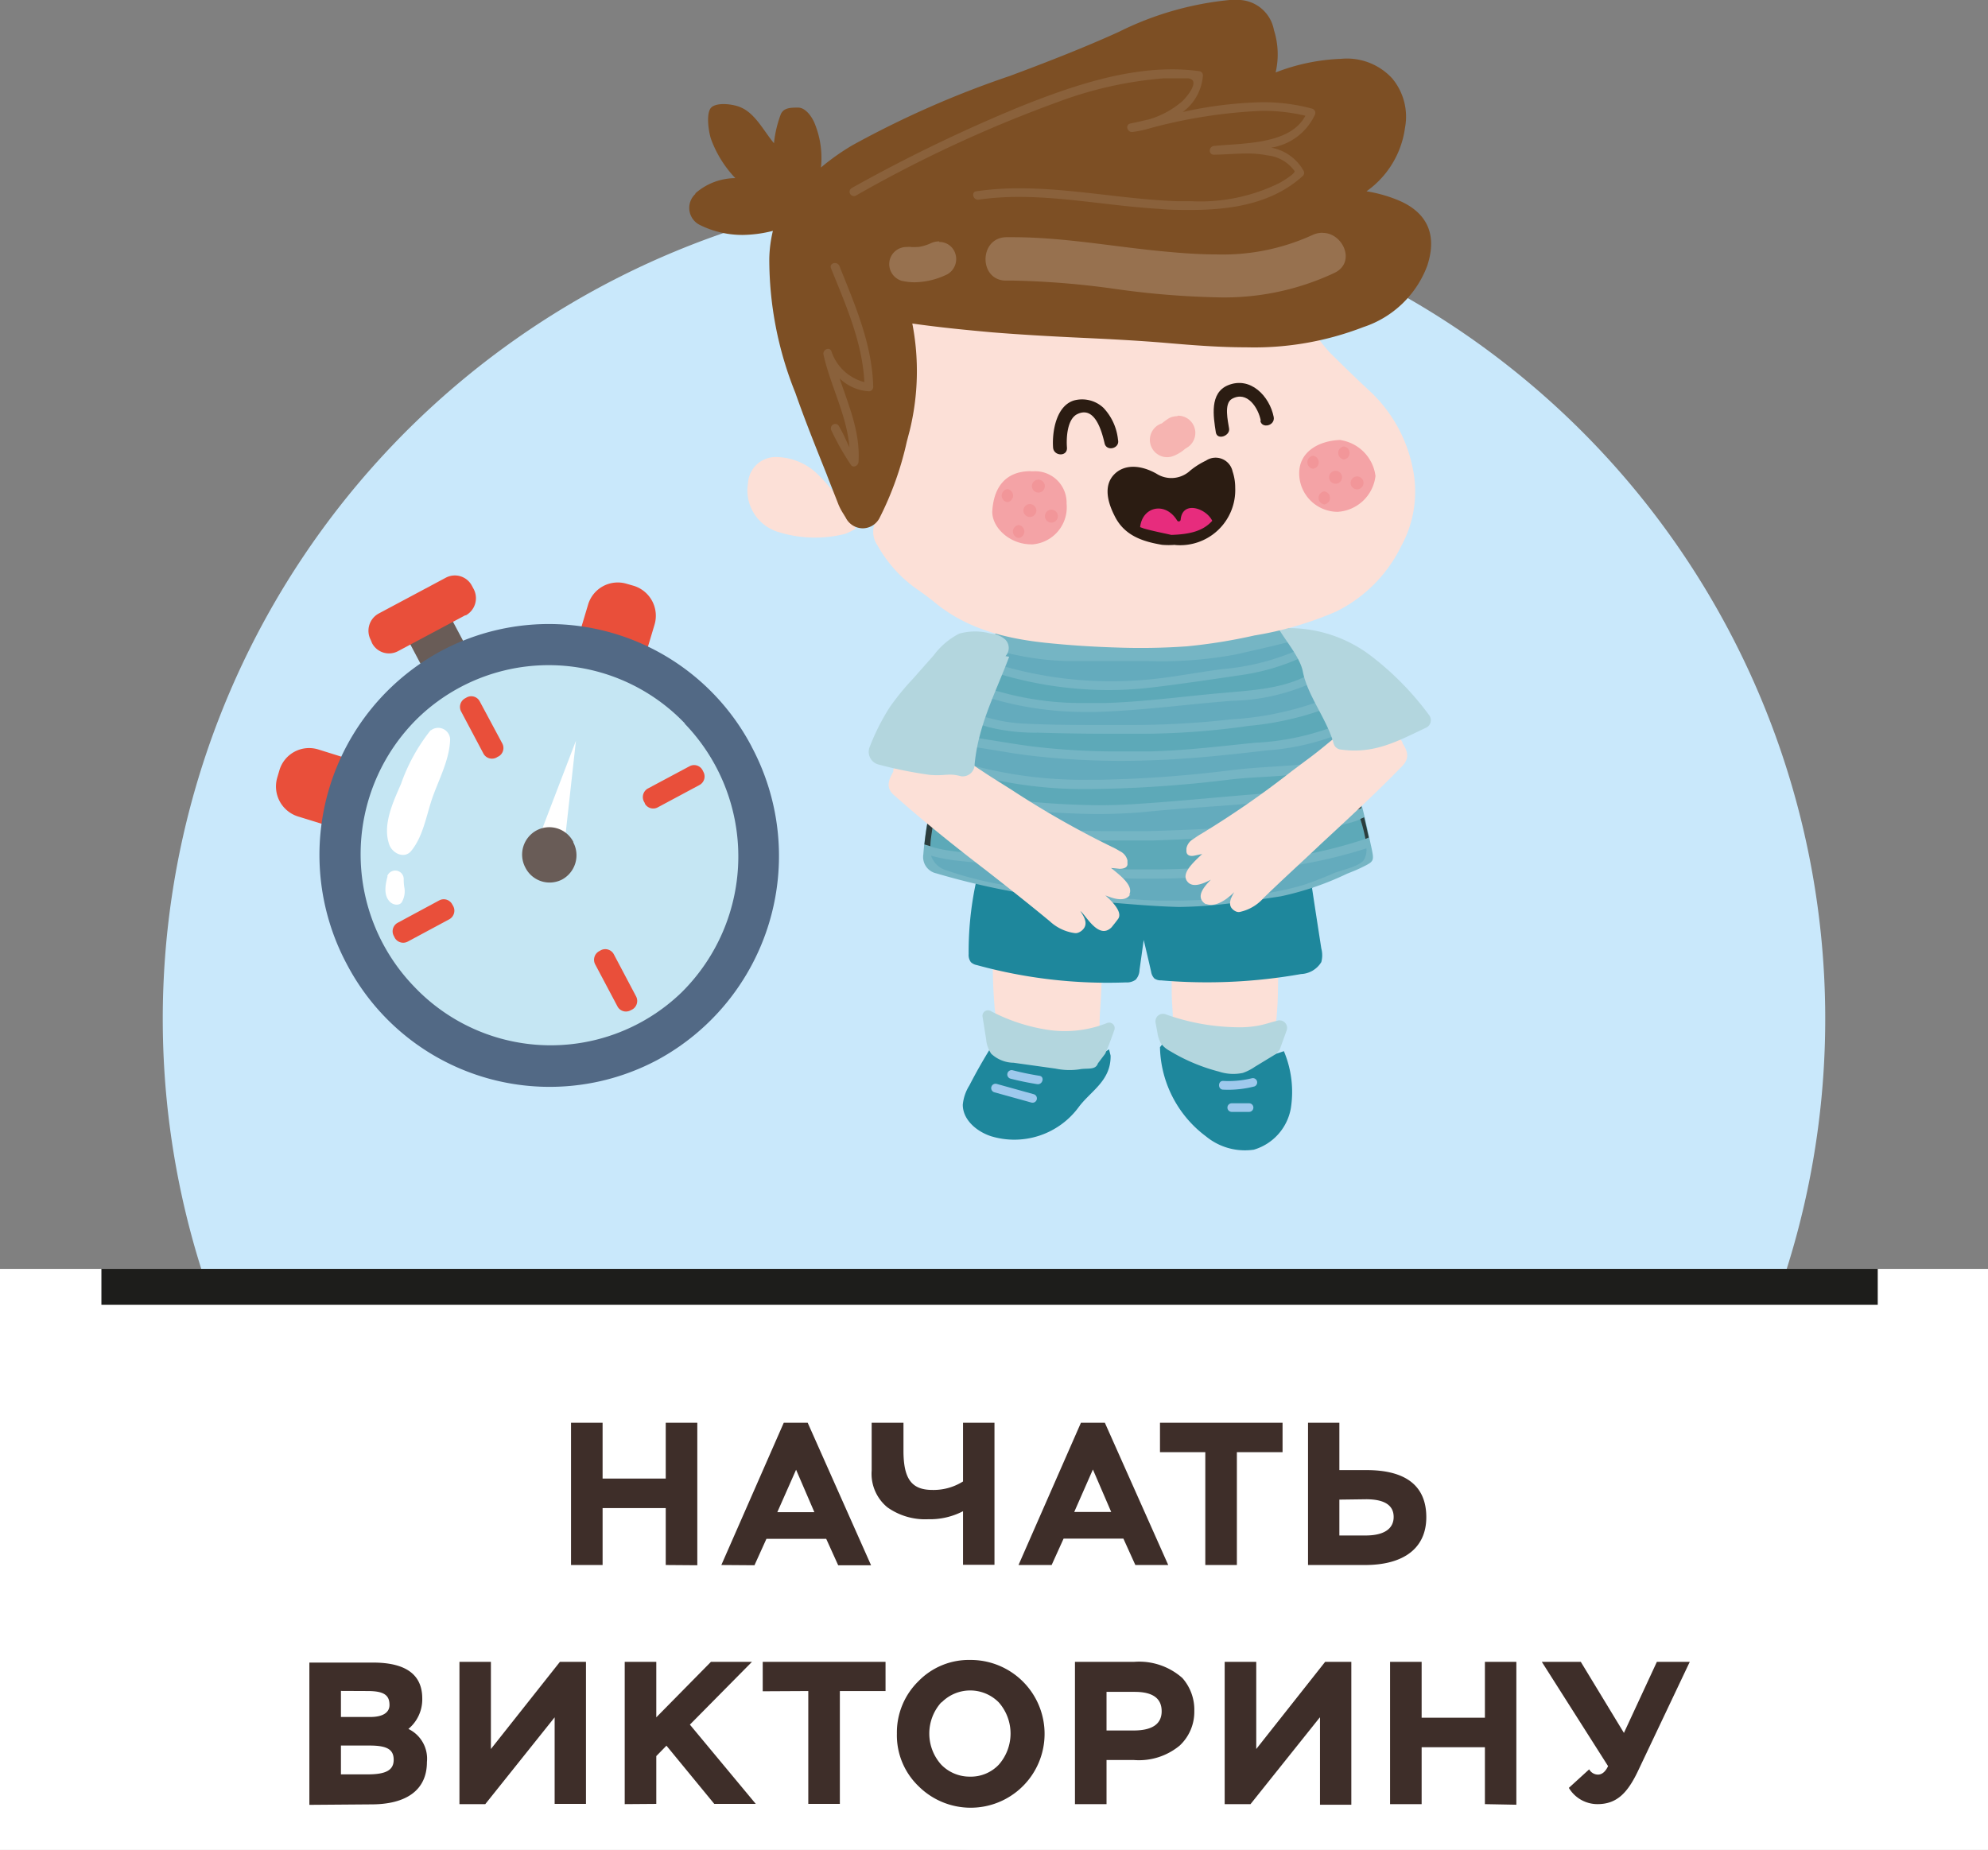 <svg xmlns="http://www.w3.org/2000/svg" viewBox="0 0 166.24 154.73"><rect x="0" y="0" width="166.24" height="154.73" fill="#808080" stroke="none"/><defs><style>.cls-1{fill:#c9e8fb;}.cls-2{fill:#fff;}.cls-3{fill:none;stroke:#1d1d1b;stroke-width:3px;}.cls-4{fill:#3e2e29;}.cls-5{fill:#e94f3a;}.cls-6{fill:#695c57;}.cls-7{fill:#526985;}.cls-8{fill:#c5e6f3;}.cls-9{fill:#fce0d7;}.cls-10{fill:#1e879c;}.cls-11{fill:#75b5c4;}.cls-12{fill:#64abbd;}.cls-13{fill:#2f3431;}.cls-14{fill:#5da9b8;}.cls-15{fill:#2b3d3d;}.cls-16{fill:#b3d6de;}.cls-17{fill:#2b1c12;}.cls-18{fill:#e72c7d;}.cls-19{fill:#f6b4b1;}.cls-20{fill:#f4a3a6;}.cls-21{fill:#f29699;}.cls-22{fill:#7d4f24;}.cls-23{fill:#97714f;}.cls-24{fill:#8a613b;}.cls-25{fill:#9ec9ed;}</style></defs><title>2Ресурс 1</title><g id="Слой_2" data-name="Слой 2"><g id="Слой_1-2" data-name="Слой 1"><path class="cls-1" d="M83.12,154.73A69.51,69.51,0,1,0,13.61,85.22a69.51,69.51,0,0,0,69.51,69.51Z"/><polygon class="cls-2" points="0 106.13 0 154.73 166.24 154.73 166.24 106.13 0 106.13 0 106.13"/><line class="cls-3" x1="8.48" y1="107.63" x2="157.02" y2="107.63"/><path class="cls-4" d="M31.06,150.92c2.84,0,4.64-1.14,4.64-3.54a2.76,2.76,0,0,0-1.55-2.77,3.21,3.21,0,0,0,1.16-2.55c0-2-1.38-3-4.12-3H25.87v11.9ZM30.92,146c1.48,0,2,.35,2,1.19s-.6,1.22-2.16,1.22H28.51V146Zm-.17-4.56c1.38,0,1.82.36,1.82,1.17,0,.63-.56,1-1.6,1H28.51v-2.18Zm15.63,2.18v7.26H49V139H46.82l-5.77,7.29V139H38.42v11.9h2.16l5.8-7.26Zm8.5,7.26v-4l.85-.87,4,4.87h3.47l-5.51-6.63L62.88,139H59.45l-4.57,4.64V139H52.24v11.9Zm12.71-9.44v9.44h2.64v-9.44h3.82V139H63.78v2.46ZM75,145a5.9,5.9,0,0,0,1.79,4.38,6.18,6.18,0,1,0,4.35-10.54,5.88,5.88,0,0,0-4.35,1.79A6,6,0,0,0,75,145Zm3.74-2.61a3.36,3.36,0,0,1,4.78,0,3.94,3.94,0,0,1,0,5.21,3.22,3.22,0,0,1-2.41,1,3.31,3.31,0,0,1-2.4-1,3.89,3.89,0,0,1,0-5.21Zm13.79,4.82h2.29A5.34,5.34,0,0,0,98.65,146a3.86,3.86,0,0,0,1.22-2.88,4,4,0,0,0-1-2.77A5.44,5.44,0,0,0,94.82,139H89.89v11.9h2.64v-3.74Zm2.36-5.7q2.25,0,2.25,1.62c0,1.07-.79,1.61-2.35,1.61H92.53v-3.23Zm15.49,2.18v7.26H113V139h-2.19l-5.76,7.29V139h-2.64v11.9h2.16l5.8-7.26Zm16.42,7.26V139h-2.63v4.67h-5.29V139h-2.64v11.9h2.64v-4.76h5.29v4.76Zm9-6L132.19,139h-3.26l5.54,8.72c-.22.47-.51.71-.85.71a.85.85,0,0,1-.73-.44l-1.7,1.55a2.79,2.79,0,0,0,2.39,1.36c1.59,0,2.5-.89,3.4-2.79L141.3,139h-2.75l-2.74,5.91Z"/><path class="cls-4" d="M58.31,130.92V119H55.67v4.67H50.39V119H47.75v11.9h2.64v-4.76h5.28v4.76Zm4.78,0,1-2.21h5l1,2.21h2.75L67.54,119h-2l-5.22,11.9Zm5-4.44H65l1.57-3.55,1.53,3.55ZM80.53,119v4.91a4.61,4.61,0,0,1-2.55.71c-1.72,0-2.43-.88-2.43-3.28V119H72.89v4a3.63,3.63,0,0,0,1.31,3.07,5.45,5.45,0,0,0,3.42,1,6,6,0,0,0,2.91-.67v4.48h2.63V119Zm7.41,11.9,1-2.21h5l1,2.21h2.75L92.39,119h-2l-5.22,11.9Zm5-4.44H89.83l1.56-3.55,1.53,3.55Zm7.85-5v9.44h2.64v-9.44h3.82V119H97v2.46Zm13.45,3.94c1.53,0,2.3.5,2.3,1.48s-.79,1.55-2.35,1.55H112v-3Zm-4.86-6.4v11.9h4.76c3.26,0,5.13-1.42,5.13-4s-1.66-3.94-5-3.94H112V119Z"/><path class="cls-5" d="M50.09,58.76l-.61-.18a2.63,2.63,0,0,1-1.72-3.27l1.42-4.75a2.59,2.59,0,0,1,3.23-1.73L53,49a2.62,2.62,0,0,1,1.73,3.26L53.31,57a2.56,2.56,0,0,1-3.22,1.73Z"/><path class="cls-5" d="M32.86,68,33,67.4a2.62,2.62,0,0,0-1.73-3.26L26.6,62.68a2.59,2.59,0,0,0-3.23,1.73l-.18.61a2.63,2.63,0,0,0,1.73,3.27l4.71,1.45A2.58,2.58,0,0,0,32.86,68Z"/><polygon class="cls-6" points="39.55 55.16 35.99 57.07 33.37 52.12 36.93 50.21 39.55 55.16 39.55 55.16"/><path class="cls-7" d="M62.85,62.45A19.4,19.4,0,0,1,55,88.64a19.15,19.15,0,0,1-26-8,19.39,19.39,0,0,1,7.86-26.18,19.15,19.15,0,0,1,26,8Z"/><path class="cls-8" d="M57.25,60.52A16,16,0,0,1,57,83a15.74,15.74,0,0,1-22.35-.46,15.94,15.94,0,0,1,.28-22.47,15.74,15.74,0,0,1,22.35.45Z"/><path class="cls-5" d="M38.91,51.46l-5.62,3a1.6,1.6,0,0,1-2.18-.67L31,53.52a1.64,1.64,0,0,1,.66-2.2l5.62-3a1.61,1.61,0,0,1,2.18.67l.15.28a1.64,1.64,0,0,1-.66,2.2Z"/><path class="cls-5" d="M41.65,63.28l-.13.08a.81.81,0,0,1-1.1-.34l-1.86-3.51a.82.82,0,0,1,.33-1.1l.14-.08a.8.8,0,0,1,1.09.34L42,62.18a.81.81,0,0,1-.33,1.1Z"/><path class="cls-5" d="M52.86,84.44l-.14.07a.8.8,0,0,1-1.09-.34l-1.86-3.51a.82.82,0,0,1,.33-1.1l.14-.08a.81.81,0,0,1,1.09.34l1.86,3.52a.82.82,0,0,1-.33,1.1Z"/><path class="cls-5" d="M53.93,67.19l-.08-.14a.82.82,0,0,1,.33-1.1l3.48-1.86a.8.8,0,0,1,1.09.33l.07.14a.81.81,0,0,1-.33,1.1L55,67.53a.8.8,0,0,1-1.09-.34Z"/><path class="cls-5" d="M33,78.42l-.07-.14a.81.81,0,0,1,.33-1.1l3.47-1.87a.8.8,0,0,1,1.09.34l.08.14a.82.82,0,0,1-.33,1.1l-3.48,1.87A.81.81,0,0,1,33,78.42Z"/><polygon class="cls-2" points="44.68 71.05 48.16 61.96 47.07 71.79 44.68 71.05 44.68 71.05"/><path class="cls-6" d="M47.94,70.46a2.31,2.31,0,0,1-.93,3.1,2.27,2.27,0,0,1-3.08-1,2.3,2.3,0,0,1,.93-3.1,2.26,2.26,0,0,1,3.08.95Z"/><path class="cls-2" d="M36,61.09a15.28,15.28,0,0,0-2.46,4.46c-.65,1.5-1.57,3.41-1,5.06.22.72,1.24,1.28,1.84.57,1-1.22,1.25-2.89,1.75-4.37s1.49-3.29,1.51-5a1,1,0,0,0-1.6-.73Z"/><path class="cls-2" d="M32.41,73.29c-.19.7-.37,1.63.24,2.18.29.25.84.31,1-.11a1.78,1.78,0,0,0,.17-1.09,3.68,3.68,0,0,1-.06-.75.71.71,0,0,0-1.38-.23Z"/><path class="cls-9" d="M107,76.58c-.59,4.83,1.48,14.59-5.22,14.59-3.94,0-3.55-4.14-3.75-7-.19-2.46.2-5-.19-7.39"/><path class="cls-9" d="M92.18,76.58c0,2.66,0,5.5-.2,8.08-.17,2.91.71,6.11-4.09,6.11-4.55,0-4.3-3.45-4.7-6.3a42.76,42.76,0,0,1,.2-9.46"/><path class="cls-10" d="M109.66,73.91c.27,1.81.55,3.61.83,5.42a2.2,2.2,0,0,1,0,1.14,2.08,2.08,0,0,1-1.69,1A45.11,45.11,0,0,1,97.1,82a.93.93,0,0,1-.57-.16,1.05,1.05,0,0,1-.27-.56c-.2-.89-.41-1.77-.62-2.66-.12.83-.23,1.66-.35,2.49a1.28,1.28,0,0,1-.32.83,1.26,1.26,0,0,1-.83.23,41.22,41.22,0,0,1-12.46-1.45,1,1,0,0,1-.49-.24A1,1,0,0,1,81,79.8a27.64,27.64,0,0,1,.91-7.24c2.15.09,4.31,0,6.45-.09l17.18-.75a6.46,6.46,0,0,1,2.84.31,2.18,2.18,0,0,1,1.39,2.27l-.12-.39Z"/><path class="cls-11" d="M106.36,50.94c-1.88.59-3.61,1.19-5.37,1.67a14.6,14.6,0,0,1-2.48.28C97.74,53,97,53,96.2,53A28.92,28.92,0,0,1,86,52.31c-.51-.14-1-.23-1.52-.4s-.71.08-.91.46c-.73,1.45-1.57,2.85-2.16,4.36q-1.59,4.05-2.91,8.21a28.54,28.54,0,0,0-1.29,6.52,1.4,1.4,0,0,0,1.09,1.59,62.52,62.52,0,0,0,8,1.8c1.84.17,3.68.4,5.52.55,2.24.19,4.49.4,6.74.46a36.5,36.5,0,0,0,4.42-.32c1.37-.15,2.75-.36,4.12-.57a24.67,24.67,0,0,0,5.54-1.89c.43-.17.86-.34,1.28-.55,1-.49,1-.52.75-1.69-.31-1.41-.6-2.83-1-4.2-.71-2.3-1.59-4.54-2.27-6.84a37,37,0,0,0-3-6.34,16.4,16.4,0,0,0-1.94-2.52"/><path class="cls-12" d="M107.82,53.75l.45.73a19.78,19.78,0,0,1-6,1.48c-2.24.28-4.52.76-6.77.92-.86.07-1.71.1-2.56.1a32.46,32.46,0,0,1-10.35-1.67l.12-.23c.1-.2.22-.49.34-.79a23.35,23.35,0,0,0,6.13,1h3c.78,0,1.56,0,2.35,0h1.51a33.6,33.6,0,0,0,7.24-.54c1.51-.34,3-.67,4.52-1.06"/><path class="cls-13" d="M82.63,54.18l.42.11c-.12.3-.24.59-.34.79l-.12.23-.45-.16c.16-.33.32-.65.49-1m25.74-.58.35.66-.45.22-.45-.73.55-.15"/><path class="cls-14" d="M108.65,55.13c.25.44.48.89.71,1.35-2.09,1.11-4.56,1.25-6.89,1.46-3.33.28-6.61.75-10,.86-.56,0-1.11,0-1.67,0a25.33,25.33,0,0,1-6.41-.73c-.84-.22-1.68-.44-2.5-.7l-.23-.06c.18-.46.37-.91.58-1.36a32.36,32.36,0,0,0,10.46,1.77,31.57,31.57,0,0,0,3.63-.22c2.39-.29,4.81-.64,7.2-1a18.43,18.43,0,0,0,5.08-1.41"/><path class="cls-15" d="M81.81,55.83l.47.16c-.21.45-.4.9-.58,1.36l-.47-.12c.06-.16.13-.33.19-.5s.25-.6.39-.9m27.27-.92.72,1.32-.44.25c-.23-.46-.46-.91-.71-1.35l.43-.22"/><path class="cls-12" d="M109.68,57.16c.23.49.45,1,.65,1.5a26.27,26.27,0,0,1-7.39,1.51,75.05,75.05,0,0,1-8.48.47H92.53c-2.25,0-4.5,0-6.75-.11a13.49,13.49,0,0,1-4.08-.79l-.81-.28L81.43,58c.7.22,1.41.42,2.12.61a27.77,27.77,0,0,0,7.19.94h.86c3.81-.11,7.55-.63,11.35-.93a17.37,17.37,0,0,0,6.73-1.49"/><path class="cls-13" d="M81,57.89l.45.15-.54,1.42-.45-.14L81,57.89m29.16-1c.25.5.49,1,.7,1.52a4.74,4.74,0,0,1-.51.24c-.2-.51-.42-1-.65-1.5.16-.08.31-.17.46-.26"/><path class="cls-14" d="M110.61,59.35c.19.51.38,1,.55,1.55A21.2,21.2,0,0,1,105,62.12c-3,.3-5.89.66-8.86.73l-2.43,0a59.28,59.28,0,0,1-7.41-.42c-1.63-.21-3.25-.51-4.87-.75l-1.26-.16q.24-.69.51-1.38c.67.22,1.33.49,2,.68a16.09,16.09,0,0,0,4.09.46q3,.09,5.91.09c1.08,0,2.15,0,3.23,0a64.38,64.38,0,0,0,8.55-.66,25.37,25.37,0,0,0,6.18-1.36"/><path class="cls-15" d="M80.19,60l.44.15q-.27.69-.51,1.38l-.45,0c.17-.5.34-1,.52-1.48m30.92-.9c.07.22.15.45.22.68s.18.6.28.9l-.45.2c-.17-.52-.36-1-.55-1.55l.5-.23"/><path class="cls-12" d="M111.4,61.62c.17.52.35,1.05.53,1.57a15.24,15.24,0,0,1-3.82.82c-1.75.13-3.49.2-5.23.42A103.94,103.94,0,0,1,92,65.22h-.89a35.86,35.86,0,0,1-9.44-1.11c-.74-.2-1.49-.41-2.23-.64.13-.4.27-.8.41-1.2.59.07,1.18.14,1.76.23,1.55.23,3.08.53,4.63.71a65.51,65.51,0,0,0,7.55.43q1.38,0,2.76-.06c3.16-.11,6.3-.46,9.45-.82a20.24,20.24,0,0,0,5.39-1.14"/><path class="cls-13" d="M79.41,62.22l.45.05c-.14.4-.28.8-.41,1.2l-.22-.06-.2-.06c.12-.38.25-.76.38-1.13m32.43-.8.55,1.62-.46.15c-.18-.52-.36-1-.53-1.57l.44-.2"/><path class="cls-12" d="M112.83,65.79c.07.21.13.42.2.63s.28.8.47,1.35a12,12,0,0,1-2.77.56c-1.5.17-3,.41-4.49.57-3.44.38-6.89.52-10.34.62l-2.61,0a72.22,72.22,0,0,1-15.1-1.5c0-.16.07-.33.11-.49l.21-.89a67.92,67.92,0,0,0,13.17,1.45,44.84,44.84,0,0,0,4.49-.22c3.51-.35,7.06-.47,10.56-.9a23.58,23.58,0,0,0,6.1-1.21"/><path class="cls-13" d="M78,66.58l.47.09-.21.89c0,.16-.07.33-.11.49l-.47-.1c.1-.46.2-.92.32-1.37m35.23-1,.33,1c.1.32.2.65.28,1a2.54,2.54,0,0,1-.38.16c-.19-.55-.37-1-.47-1.35s-.13-.42-.2-.63l.44-.19"/><path class="cls-14" d="M113.75,68.5a13.23,13.23,0,0,1,.43,1.67A39,39,0,0,1,106,71.94a58.58,58.58,0,0,1-9.61.78c-.62,0-1.25,0-1.87,0a53.45,53.45,0,0,1-5.67-.4c-1.57-.21-3.12-.55-4.7-.7-1.74-.18-3.5-.25-5.23-.55-.38-.07-.75-.16-1.11-.26a7.09,7.09,0,0,1,.06-.74c.06-.42.12-.83.19-1.25A73.59,73.59,0,0,0,93.3,70.3c1,0,2,0,3.07,0,3.76-.13,7.5-.29,11.23-.77,1.88-.24,4.26-.23,6.15-1"/><path class="cls-15" d="M77.58,68.69l.47.1c-.07.42-.13.83-.19,1.25a7.09,7.09,0,0,0-.06.74l-.5-.15c.07-.65.16-1.3.28-1.94m36.49-.33c.14.56.26,1.13.39,1.69l-.28.12a13.23,13.23,0,0,0-.43-1.67l.32-.14"/><path class="cls-12" d="M114.26,70.93a1.67,1.67,0,0,1-.21,1c-.38.56-2,.87-2.6,1.14s-1.58.66-2.39.93a22.87,22.87,0,0,1-4.19.84,47.8,47.8,0,0,1-6.72.49c-1.11,0-2.24,0-3.38-.13A81.9,81.9,0,0,1,83.83,74a29.62,29.62,0,0,1-4.67-1.2,1.89,1.89,0,0,1-1.3-1.23,12.66,12.66,0,0,0,1.67.35c1.53.21,3.08.29,4.61.45,3.64.39,7.16,1.06,10.84,1.12h1.3a58.38,58.38,0,0,0,10.39-.88,41.65,41.65,0,0,0,7.59-1.65"/><path class="cls-14" d="M112.18,63.89l.41,1.19c-2.37,1-5.33,1.16-7.78,1.36-3.19.26-6.38.58-9.57.79q-1.69.12-3.39.12A68.46,68.46,0,0,1,78.7,65.94c.16-.59.34-1.17.52-1.76l2,.57A35.81,35.81,0,0,0,90.72,66h.35a103.8,103.8,0,0,0,11.81-.8c1.92-.23,3.87-.21,5.78-.47a20,20,0,0,0,3.52-.81"/><path class="cls-15" d="M78.8,64.05l.42.13c-.18.59-.36,1.17-.52,1.76l-.46-.09c.08-.3.17-.61.27-.91s.19-.59.29-.89m33.83-.31c.14.38.27.76.4,1.14l-.44.2-.41-1.19.45-.15"/><path class="cls-9" d="M94.41,74.87c.4-.72-.51-1.48-1.5-2.27l.71.07c.42,0,.7-.15.66-.47l0-.24a1.16,1.16,0,0,0-.64-.77l-.15-.09a5.35,5.35,0,0,0-.54-.28,76.37,76.37,0,0,1-8.36-4.76l-1.33-.84c-.6-.37-1.18-.76-1.79-1.17s-1.07-.72-1.62-1.07a3.2,3.2,0,0,0-2.9-.4,4.12,4.12,0,0,0-2.25,1.78l0,.1,0,.08c-.31.56-.74,1.32.1,2,2.42,2.15,5,4.22,7.61,6.22,1.78,1.39,3.62,2.84,5.37,4.29a3.82,3.82,0,0,0,2.13,1,.63.63,0,0,0,.32-.07,1,1,0,0,0,.45-.4c.27-.48-.1-1-.34-1.38.48.36,1.54,2.45,2.62,1.35,0,0,.5-.62.57-.74.32-.57-.55-1.43-1.1-1.92.74.31,1.72.58,2.1-.11Z"/><path class="cls-9" d="M101.15,73.69c-.49.51-1,1.17-.61,1.68a.89.89,0,0,0,.29.25l.07,0c.85.31,1.88-.57,2.31-1-.2.34-.52.89-.24,1.31a.93.93,0,0,0,.45.33.56.56,0,0,0,.32,0,3.68,3.68,0,0,0,1.94-1.17c1.56-1.52,3.2-3,4.8-4.52,2.28-2.11,4.64-4.29,6.79-6.51.74-.77.29-1.43,0-1.92l0-.07-.05-.08a3.71,3.71,0,0,0-2.24-1.44,3.15,3.15,0,0,0-2.72.66c-.5.38-1,.78-1.46,1.16s-1.07.86-1.62,1.26l-1.2.9a76.41,76.41,0,0,1-7.59,5.25c-.19.11-.35.22-.49.32l-.14.09a1.16,1.16,0,0,0-.55.78v.22c0,.31.26.46.65.38l.67-.14c-.89.83-1.7,1.62-1.28,2.25s1.32.26,2-.1Z"/><path class="cls-16" d="M107.55,52.54a11.29,11.29,0,0,1,7.2,2.4,24.46,24.46,0,0,1,4.78,4.91.69.69,0,0,1-.25,1c-2.55,1.21-4.38,2.23-7.19,1.84a.69.69,0,0,1-.57-.5c-.54-2-2.18-4-2.57-6-.22-1.2-1.48-2.63-2.08-3.69"/><path class="cls-16" d="M84.39,54.93c-1.17,3.09-2.59,5.75-2.89,9a1,1,0,0,1-1.12,1c-1.1-.3-1.32,0-2.64-.12a35,35,0,0,1-4.33-.88,1.1,1.1,0,0,1-.66-1.52,18.57,18.57,0,0,1,1.64-3.24,20.81,20.81,0,0,1,1.92-2.36l1.77-2A6.12,6.12,0,0,1,80.21,53a4.9,4.9,0,0,1,2.66,0,2,2,0,0,1,1.21.51,1,1,0,0,1,0,1.37"/><path class="cls-9" d="M71.57,44.23a15.36,15.36,0,0,0-3.2-4.57A5.06,5.06,0,0,0,65,38.23a2.32,2.32,0,0,0-2.45,2.18A3.63,3.63,0,0,0,65,44.47a10.25,10.25,0,0,0,5.68.18,6,6,0,0,0,.86-.42Z"/><path class="cls-9" d="M110.31,28.33c-2.37.11-4.56.33-6.75.29-2.7-.06-5.4-.35-8.1-.51s-5.61-.31-8.41-.5c-3.17-.22-6.34-.48-9.51-.72L76,26.74c0,1.25-.09,2.41,0,3.54.33,3.49-.57,6.78-1.52,10.06-.34,1.16-.86,2.27-1.31,3.4a1.93,1.93,0,0,0,.2,1.86,11,11,0,0,0,3.24,3.63c.54.37,1.07.76,1.57,1.17,2.68,2.2,5.87,3,9.21,3.36,2,.21,4,.34,6,.4a54.34,54.34,0,0,0,5.85-.1,45.36,45.36,0,0,0,5.66-.91,28.68,28.68,0,0,0,6.83-2,11.91,11.91,0,0,0,5.44-5.47A9.49,9.49,0,0,0,118.1,39a12,12,0,0,0-3.72-6.44c-1.08-1-2.09-2-3.11-3a12.28,12.28,0,0,1-1-1.21"/><path class="cls-17" d="M98.23,45.58a4.61,4.61,0,0,0,5.06-4.78,4.23,4.23,0,0,0-.22-1.37,1.45,1.45,0,0,0-2.23-.9,6.48,6.48,0,0,0-1.3.82,2.31,2.31,0,0,1-2.85.26c-1.44-.8-2.73-.73-3.51.06s-.72,2,0,3.43c.8,1.68,2.33,2.19,4,2.47a6.62,6.62,0,0,0,1.09,0Z"/><path class="cls-18" d="M98.43,43.53a.16.16,0,0,0,.3-.08c.16-1.61,2.13-.94,2.64.11-.74.83-1.8,1.13-3.42,1.18-.76-.17-1.53-.32-2.28-.53l-.33-.12c.19-1.74,2.12-2.15,3.09-.56Z"/><path class="cls-17" d="M105.43,35.19c-.2-1.06-1.13-2.54-2.41-1.83-.7.39-.33,1.88-.24,2.49s-1,1-1.11.31c-.21-1.34-.53-3.28,1-3.93,1.89-.79,3.5.91,3.84,2.65.13.73-1,1-1.12.31Z"/><path class="cls-17" d="M92.37,37.09c-.23-1-.81-3.18-2.29-2.45-.85.42-.92,2-.86,2.79s-1.11.74-1.16,0c-.09-1.31.25-3.46,1.73-3.93a2.61,2.61,0,0,1,2.48.61,4.55,4.55,0,0,1,1.22,2.68c.17.72-.95,1-1.12.3Z"/><path class="cls-19" d="M98.49,34.77a1.44,1.44,0,0,1,.74,2.69l-.14.09a3.18,3.18,0,0,1-1.12.64,1.58,1.58,0,0,1-.38.05,1.45,1.45,0,0,1-.43-2.83l0,0a5.75,5.75,0,0,1,.56-.41,1.41,1.41,0,0,1,.72-.19"/><path class="cls-20" d="M112.1,36.81a3.48,3.48,0,0,1,2.92,3,3.39,3.39,0,0,1-3.17,3h0a3.23,3.23,0,0,1-3.21-3.22c0-1.84,1.68-2.72,3.39-2.79h.07"/><path class="cls-21" d="M112.38,38.43a.55.55,0,0,1,0-1.09.55.55,0,0,1,0,1.09Z"/><path class="cls-21" d="M109.8,39.21a.55.55,0,0,1,0-1.09.55.55,0,0,1,0,1.09Z"/><path class="cls-21" d="M110.74,42.19a.55.55,0,0,1,0-1.09.55.55,0,0,1,0,1.09Z"/><path class="cls-21" d="M113.48,40.93a.54.54,0,0,1,0-1.08.54.54,0,0,1,0,1.08Z"/><path class="cls-21" d="M111.68,40.46a.54.54,0,0,1,0-1.08.54.54,0,0,1,0,1.08Z"/><path class="cls-20" d="M86.18,39.42h.22a2.63,2.63,0,0,1,2.79,2.71,3.11,3.11,0,0,1-2.83,3.4h-.13c-1.86,0-3.34-1.49-3.25-2.82.13-2,1.15-3.3,3.2-3.3"/><path class="cls-21" d="M86.83,41.2a.54.54,0,0,1,0-1.08.54.54,0,0,1,0,1.08Z"/><path class="cls-21" d="M84.24,42a.55.55,0,0,1,0-1.09.55.55,0,0,1,0,1.09Z"/><path class="cls-21" d="M85.18,45a.55.55,0,0,1,0-1.09.55.55,0,0,1,0,1.09Z"/><path class="cls-21" d="M87.92,43.71a.54.54,0,0,1,0-1.08.54.54,0,0,1,0,1.08Z"/><path class="cls-21" d="M86.12,43.24a.54.54,0,0,1,0-1.08.54.54,0,0,1,0,1.08Z"/><path class="cls-22" d="M58.15,16.17a5.09,5.09,0,0,1,3.34-1.27,9.43,9.43,0,0,1-2-3.18c-.23-.59-.49-2.29,0-2.74s1.86-.27,2.45,0c1.22.51,1.94,2,2.78,3a9.66,9.66,0,0,1,.57-2.42C65.53,9,66.13,9,66.75,9s1.18.8,1.4,1.39a7.62,7.62,0,0,1,.5,3.62,19.18,19.18,0,0,1,2.61-1.85A81.1,81.1,0,0,1,84.45,6.35C88.08,5,91,3.83,93.57,2.66A26.46,26.46,0,0,1,102.82,0l.47,0a3.07,3.07,0,0,1,3.24,2.52,6.69,6.69,0,0,1,.14,3.54,16.77,16.77,0,0,1,5.48-1.14,5.14,5.14,0,0,1,4.27,1.64,5,5,0,0,1,1.07,4.12A7.78,7.78,0,0,1,114.27,16a11.74,11.74,0,0,1,2.68.76c1.69.71,3.48,2.23,2.39,5.49A8.55,8.55,0,0,1,114,27.36a25.28,25.28,0,0,1-9.79,1.69c-2.18,0-4.28-.16-6.61-.36s-4.85-.33-7.22-.44S85.49,28,83,27.8c-2-.18-4.33-.4-6.71-.74a20.92,20.92,0,0,1-.23,9c-.08.29-.15.58-.23.87a26.83,26.83,0,0,1-2.3,6.43,1.6,1.6,0,0,1-1.38.83h0a1.61,1.61,0,0,1-1.38-.8c-.07-.14-.15-.25-.21-.36a5.09,5.09,0,0,1-.45-.84c-.33-.86-.68-1.71-1-2.56-.88-2.2-1.8-4.48-2.6-6.77a29.83,29.83,0,0,1-2.18-11.25,10.85,10.85,0,0,1,.3-2.3,10.7,10.7,0,0,1-2.53.34,8,8,0,0,1-3.57-.83,1.59,1.59,0,0,1-.38-2.6"/><path class="cls-23" d="M110.62,19.48c1.67,0,2.79,2.44,1,3.33a21.63,21.63,0,0,1-9.81,2.06,70.72,70.72,0,0,1-8.53-.7,70.56,70.56,0,0,0-8.52-.7h-.63c-2.3,0-2.28-3.58,0-3.63h.58c4.12,0,8.21.76,12.3,1.16,1.54.15,3.12.28,4.71.28a18,18,0,0,0,8-1.61,2,2,0,0,1,.85-.2"/><path class="cls-23" d="M78.54,20.24a1.38,1.38,0,0,1,1.22.69,1.47,1.47,0,0,1-.52,2,6.38,6.38,0,0,1-2.75.68,5,5,0,0,1-1.08-.12,1.46,1.46,0,0,1-1-1.78,1.44,1.44,0,0,1,1.43-1.05,1.47,1.47,0,0,1,.36,0,2.54,2.54,0,0,0,.43,0h.15a3.81,3.81,0,0,0,1-.29,1.7,1.7,0,0,1,.76-.18"/><path class="cls-24" d="M98,5.8a16.49,16.49,0,0,1,2.33.16.35.35,0,0,1,.26.35,4.17,4.17,0,0,1-1.69,3.06,33.4,33.4,0,0,1,6.64-.82,15.54,15.54,0,0,1,4.19.54.37.37,0,0,1,.25.45,4.84,4.84,0,0,1-3.68,2.81,3.91,3.91,0,0,1,2.7,1.92.36.36,0,0,1-.05.44c-2.56,2.33-6,2.85-9.37,2.85-.9,0-1.79,0-2.66-.09-3.86-.22-7.81-1-11.72-1a23.75,23.75,0,0,0-3.37.23h-.06c-.41,0-.57-.64-.13-.7a24.38,24.38,0,0,1,3.62-.25c4.41,0,8.86.94,13.24,1.08l1.14,0A14.94,14.94,0,0,0,107,15.3c.18-.1,1.36-.79,1.25-1A3.19,3.19,0,0,0,106,13a8.54,8.54,0,0,0-1.76-.16c-.91,0-1.84.09-2.73.1h0c-.47,0-.45-.68,0-.73,2.36-.25,6.36-.08,7.65-2.53a15.2,15.2,0,0,0-3.63-.41,42.7,42.7,0,0,0-9.27,1.43,9.8,9.8,0,0,1-1.55.34h-.06c-.4,0-.57-.61-.13-.71h0c.51-.1,1-.22,1.54-.34a7.45,7.45,0,0,0,2.79-1.51c.39-.35,1.61-1.83.48-1.93-.33,0-.67,0-1,0s-.65,0-1,0a32.64,32.64,0,0,0-8.92,2,109.14,109.14,0,0,0-16.82,7.8.31.31,0,0,1-.18.05.36.36,0,0,1-.19-.67A130.08,130.08,0,0,1,85.45,8.86C89.35,7.31,93.71,5.8,98,5.8"/><path class="cls-24" d="M69.82,22a.4.4,0,0,1,.37.24c1.31,3.28,2.75,6.55,2.83,10.13a.37.37,0,0,1-.34.36h0a3.86,3.86,0,0,1-2.47-1.08c.77,2.29,1.74,4.52,1.58,7a.42.42,0,0,1-.39.37.3.3,0,0,1-.23-.11A22.23,22.23,0,0,1,69.52,36a.37.37,0,0,1,.34-.54.32.32,0,0,1,.29.18c.34.55.58,1.17.88,1.76-.22-2.68-1.59-5.13-2.17-7.75a.4.4,0,0,1,.39-.47.28.28,0,0,1,.27.19,3.94,3.94,0,0,0,2.76,2.59c-.17-3.35-1.55-6.44-2.79-9.52-.11-.27.11-.44.33-.44"/><path class="cls-10" d="M97.3,87.2a12.33,12.33,0,0,0,10.06.72,8.77,8.77,0,0,1,.58,4.79,4.41,4.41,0,0,1-3.09,3.45,5.12,5.12,0,0,1-4-1.11A9.55,9.55,0,0,1,97,87.15c0,.15,0,.29,0,.44"/><path class="cls-10" d="M92.74,87.77c-1.53,1-2.81.89-4.63,1s-4.2.28-5.19-1.25q-1,1.6-1.86,3.27a3.68,3.68,0,0,0-.55,1.61c0,1.27,1.17,2.25,2.38,2.64a6.68,6.68,0,0,0,7.29-2.41c1-1.37,2.73-2.21,2.69-4.34"/><path class="cls-16" d="M107,87.82l.59-1.63a.63.63,0,0,0-.73-.83c-.52.12-1,.3-1.56.41a8.61,8.61,0,0,1-1.9.15,18.39,18.39,0,0,1-5.92-1.08.63.63,0,0,0-.85.7l.16.86a2.56,2.56,0,0,0,.28.86,2.22,2.22,0,0,0,.75.64,15.33,15.33,0,0,0,4.11,1.73,3.83,3.83,0,0,0,2,.11,4.23,4.23,0,0,0,1-.51l1.76-1.07"/><path class="cls-16" d="M92.42,88.13c.29-.66.54-1.34.77-2a.46.46,0,0,0-.62-.56,9.56,9.56,0,0,1-4.92.57,15.08,15.08,0,0,1-4.83-1.59.46.46,0,0,0-.66.47l.3,1.89a2.56,2.56,0,0,0,.43,1.23,2.8,2.8,0,0,0,1.87.75l3.51.49a5.69,5.69,0,0,0,2,.06c.65-.13,1.34.1,1.54-.5"/><path class="cls-25" d="M104.9,90.87a8.82,8.82,0,0,1-2.61.27c-.47,0-.47-.75,0-.73a8.22,8.22,0,0,0,2.42-.23.36.36,0,0,1,.19.69Z"/><path class="cls-25" d="M104.41,93H103a.36.36,0,0,1,0-.72h1.45a.36.36,0,0,1,0,.72Z"/><path class="cls-25" d="M86.73,90.68c-.75-.12-1.49-.27-2.23-.46a.36.36,0,0,1,.19-.7c.74.19,1.48.34,2.23.46.46.07.27.77-.19.7Z"/><path class="cls-25" d="M86.25,92.22l-3.1-.86a.36.36,0,0,1,.2-.7l3.09.86a.36.36,0,0,1-.19.7Z"/></g></g></svg>